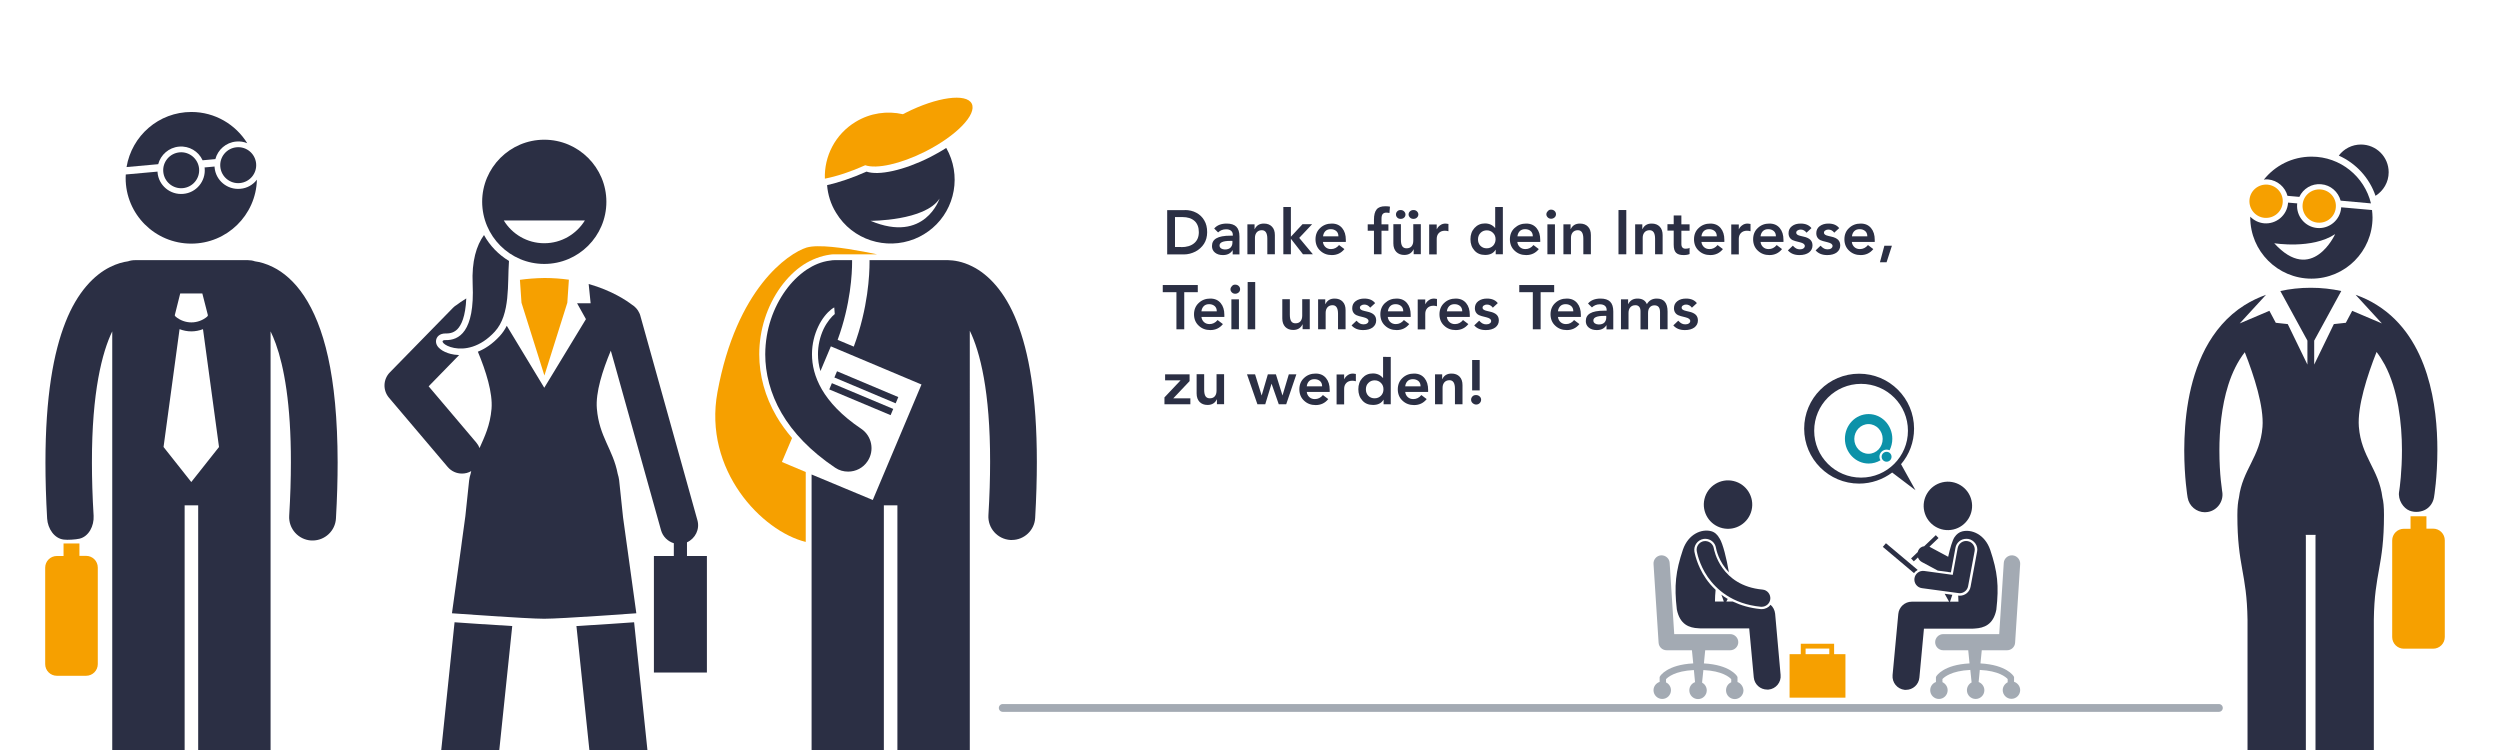 <?xml version="1.0" encoding="UTF-8"?>
<!-- Generator: Adobe Illustrator 25.0.1, SVG Export Plug-In . SVG Version: 6.00 Build 0)  -->
<svg preserveAspectRatio="xMidYMid slice" width="30px" height="9px" xmlns="http://www.w3.org/2000/svg" xmlns:xlink="http://www.w3.org/1999/xlink" version="1.1" x="0px" y="0px" viewBox="0 0 1920 620" style="enable-background:new 0 0 1920 620;" xml:space="preserve">
<style type="text/css">
	.st0{fill:none;stroke:#A3AAB3;stroke-width:6;stroke-linecap:round;}
	.st1{fill:#2B2F44;}
	.st2{fill:#F6A000;}
	.st3{fill:#A3AAB3;}
	.st4{fill:#0C92A9;}
</style>
<g id="Layer_1">
	<path class="st0" d="M770.1,565.7h934"></path>
</g>
<g id="Ebene_2">
	<g>
		<path class="st1" d="M1863.1,413.2c3.2-1.9,5.5-5.2,6.2-9.2c0.1-0.5,2.6-15.5,2.6-36.3c0-17-1.6-37.9-8-58.2    c-6.4-20.2-17.9-40.4-38.4-53.2c-5-3.2-10.5-5.8-16.4-7.9l20.2,22l-22.8-9.7l-4.9,9.2l-9.2,1l-15.1,31.1v-18.4l20.8-38.1    c-7.3-1.6-15.1-2.5-23.4-2.5c-8.4,0-16.2,0.9-23.4,2.5l20.8,38.1v18.4l-15.1-31.1l-9.2-1l-4.9-9.2l-22.8,9.7l20.2-22    c-5.9,2.1-11.4,4.8-16.4,7.9c-13.6,8.5-23.3,20.5-30.1,33.3c-13.5,25.8-16.2,55.5-16.3,78.2c0,20.8,2.5,35.8,2.6,36.3    c1.1,6.6,6.8,11.3,13.3,11.3c0.7,0,1.5-0.1,2.2-0.2c7.3-1.2,12.3-8.2,11.1-15.5c0,0,0-0.1-0.1-0.5c-0.1-0.4-0.1-0.9-0.2-1.7    c-0.2-1.5-0.5-3.8-0.8-6.6c-0.6-5.7-1.1-13.8-1.1-23.1c0-15.2,1.6-33.7,6.8-50.1c3-9.5,7.2-18.1,12.7-25.2    c7.2,18.3,14.8,41.9,13.6,57.4c-1.8,23.3-15.4,32.6-18.1,54.4c-0.7,2.9-1.2,7.1-1.2,13.3c0,39.7,7.3,44,7.8,80.5V618    c0,12.4,10.1,22.4,22.4,22.4c12.4,0,22.4-10.1,22.4-22.4V434c0-0.4,0-0.8-0.1-1.2h7.6c0,0.4-0.1,0.8-0.1,1.2V618    c0,12.4,10.1,22.4,22.4,22.4c12.4,0,22.4-10.1,22.4-22.4V497.9c0.5-36.6,7.8-40.8,7.8-80.5c0-6.1-0.4-10.4-1.2-13.3    c-2.7-21.8-16.3-31.1-18.1-54.4c-1.2-15.5,6.4-39.2,13.6-57.4c2.3,3,4.4,6.3,6.3,9.8c10.2,19.2,13.2,45.2,13.2,65.6    c0,16.3-1.7,28.9-2.1,31.4c-0.1,0.4-0.1,0.5-0.1,0.5c-1,6.3,3.2,12.7,8.1,14.6C1855,415.9,1859.9,415.1,1863.1,413.2z"></path>
		<g>
			<path class="st1" d="M1824.4,172.4c6-3.8,10.1-10.4,10.1-18.1c0-11.8-9.5-21.3-21.3-21.3c-6.9,0-13.1,3.3-17,8.5     C1809.4,147.4,1819.7,158.6,1824.4,172.4z"></path>
			<path class="st1" d="M1741.9,159.8c7.3,0.7,13.1,5.9,14.9,12.6l9.1,0.8c2.9-6.3,9.5-10.4,16.8-9.7c7.3,0.6,13.1,5.9,14.9,12.6     l23.3,2.1c-5-20.6-23.5-35.9-45.6-35.9c-14.9,0-28.1,6.9-36.7,17.7C1739.6,159.7,1740.7,159.7,1741.9,159.8z"></path>
			<path class="st1" d="M1822.1,189c0-1.9-0.2-3.8-0.4-5.7l-23.7-2.1c0,0.2,0,0.4,0,0.5c-0.8,9.3-9.1,16.2-18.4,15.4     c-9.3-0.8-16.2-9.1-15.4-18.4c0-0.2,0.1-0.4,0.1-0.5l-7.1-0.6c0,0.2,0,0.4,0,0.5c-0.8,9.3-9.1,16.2-18.4,15.4     c-4.2-0.4-7.9-2.3-10.6-5.1c0,0.2,0,0.4,0,0.6c0,25.9,21,47,47,47C1801.1,236,1822.1,215,1822.1,189z M1746.6,208.8     c0,0,29,4.8,46.8-7C1793.4,201.8,1775.7,240.8,1746.6,208.8z"></path>
			<path class="st2" d="M1741.5,163.8c-7.1-0.6-13.3,4.6-13.9,11.6c-0.6,7.1,4.6,13.3,11.6,13.9c7.1,0.6,13.3-4.6,13.9-11.6     C1753.8,170.7,1748.6,164.5,1741.5,163.8z"></path>
			<path class="st2" d="M1782.3,167.5c-7.1-0.6-13.3,4.6-13.9,11.6c-0.6,7.1,4.6,13.3,11.6,13.9c7.1,0.6,13.3-4.6,13.9-11.6     C1794.6,174.3,1789.4,168.1,1782.3,167.5z"></path>
		</g>
	</g>
	<g>
		<path class="st2" d="M1851.3,418.6v9.5h-5.1c-5,0-9,4-9,9v74.1c0,5,4,9,9,9h22.4c5,0,9-4,9-9V437c0-5-4-9-9-9h-5.1v-9.5H1851.3z"></path>
	</g>
	<g>
		<path class="st2" d="M600.5,376.8l7.8-18.4c-4.6-5.4-8.7-11-12.1-16.9c-8.6-14.8-13.1-31.1-13.1-47.4c0-18.6,5.9-37,16.4-51.6    c5.1-7,10.9-12.8,17.4-17.1c6.4-4.2,13.8-6.9,20.3-7.8l0,0c1.1-0.2,2.3-0.3,3.5-0.3h32.8c-11.9-2.5-32.3-6.4-45.5-6.2    c-3.4,0-6.3,0.4-8.5,1c-14.2,4.5-53.9,31.4-68.5,111.1c-11,59.9,34.2,106.8,67.8,115v-53.7L600.5,376.8z"></path>
	</g>
	<path class="st1" d="M623.3,386.4v71.8v154.5c0,15.3,12.4,27.8,27.8,27.8c11.9,0,22-7.4,25.9-17.9c1.2-3.1,1.8-6.4,1.8-9.8V410.1   h10.4v202.6c0,15.3,12.4,27.8,27.8,27.8c15.3,0,27.8-12.4,27.8-27.8v-220v-42.5V276c7.8,15.9,15.7,46.5,15.6,100.8   c0,12.4-0.4,26-1.3,40.9c-0.6,9.9,7,18.4,16.9,19c0.4,0,0.7,0,1.1,0c9.4,0,17.4-7.4,17.9-16.9c0.9-15.6,1.3-29.9,1.3-43   c0-50.9-6.2-84.6-15.4-107.9c-9.1-23.2-22.1-36.3-34.2-42.3c-7.7-3.9-14.4-4.7-18.5-4.8c-0.3,0-0.5,0-0.8,0h-59.6   c0,0.5,0,1.1,0,1.8c0,8.8-1,34.8-12.1,64.6l-12.4-5.2c10.1-27.4,11.1-51.6,11.1-59.4c0-0.8,0-1.4,0-1.8h-13.6   c-1.1,0-2.1,0.1-3.1,0.3l0,0c-6.9,0.8-12.9,3.5-18.2,7c-6.2,4.2-11.6,9.6-16.2,16c-9.2,12.8-15.5,29.7-15.6,49   c0,14.4,3.8,30.1,12.5,45.1c8.7,15,22.3,29.3,41.2,42c3.1,2.1,6.5,3,10,3c5.8,0,11.5-2.8,14.9-8c5.5-8.2,3.3-19.4-4.9-24.9   c-15.2-10.2-24.6-20.6-30.2-30.2c-5.6-9.7-7.6-18.7-7.6-27.1c0-7.8,1.9-15.1,4.8-21.2c2.8-6,6.8-10.7,9.9-13.1   c1-0.8,1.8-1.3,2.4-1.6l0.4,5.1c-2.3,1.8-5.9,5.9-8.6,11.5c-2.8,6-4.3,12.6-4.3,19.3c0,4.4,0.6,8.7,1.9,13l8-19l69.6,29.3   l-37.4,88.7L623.3,386.4z"></path>
	
		<rect x="663.1" y="293.6" transform="matrix(0.388 -0.921 0.921 0.388 113.123 808.714)" class="st1" width="5.2" height="51.1"></rect>
	
		<rect x="659.1" y="303.2" transform="matrix(0.387 -0.922 0.922 0.387 102.255 811.415)" class="st1" width="5.2" height="51.1"></rect>
	<g>
		<path class="st1" d="M1473.3,444.6c-0.2,0.4-0.4,0.9-0.5,1.4l-5.1,4.9l2.1,2.2l3.2-3c0.5,1.5,1.6,2.8,3.1,3.6l12.1,6.5l10.1,1.4    l3.5-18.9c0.7-4,4.2-6.9,8.3-6.9c0.5,0,1,0,1.6,0.1c2.2,0.4,4.1,1.7,5.4,3.5c1.3,1.9,1.8,4.1,1.3,6.3l-5,26.9    c-0.7,4-4.2,6.9-8.3,6.9c-0.4,0-0.8,0-1.2-0.1l0,0c0.1,1.6,0.2,3.1,0.2,4.7h-6.5c0.6-1.8,1.2-3.6,1.8-5.3l-5.9-0.8    c1.1,2.1,2.2,4.1,3.4,6.1h-28.7c-5.3,0-9.8,4.1-10.3,9.4l-4.4,47c-0.5,5.7,3.6,10.7,9.3,11.3c0.3,0,0.7,0,1,0    c5.3,0,9.8-4,10.3-9.4l3.5-37.6h37.5c0.5,0,1.1-0.1,1.6-0.1c6.9-0.4,14.2-2.8,16.5-14.5c2.1-18.4,0.9-29.2-4.7-45.9    c-4.2-12.1-14.4-16-21.5-14.2c-2.4,0.6-4.4,2.2-5.8,4.3c-0.1,0-0.1,0.1-0.1,0.1c-1.7,2.6-3.4,8.4-4.9,15.1l-13.8-7.4    c-0.2-0.1-0.4-0.2-0.6-0.3l7-6.7l-2.1-2.2l-8.9,8.5C1475.8,441.7,1474.2,442.9,1473.3,444.6z"></path>
		
			<ellipse transform="matrix(0.227 -0.974 0.974 0.227 627.23 1608.699)" class="st1" cx="1326.6" cy="409.4" rx="18.6" ry="18.6"></ellipse>
		<path class="st1" d="M1363.3,493.3c-0.3-2.7-1.6-5.2-3.5-6.8c-1.5,2-4,3.3-6.7,3.3c-0.3,0-0.5,0-0.8,0c-8.5-0.8-15.6-3-21.5-5.8    h-5c0.4-0.7,0.8-1.4,1.1-2c-1.7-1-3.4-2.1-4.9-3.3c0.7,1.7,1.3,3.5,1.9,5.3h-6.8c0-3,0.2-6,0.5-9c-3.1-2.9-5.6-5.9-7.5-8.7    c-7.1-10.3-8.7-20.3-8.8-20.7c-0.7-4.6,2.4-8.9,7-9.7c0.4-0.1,0.9-0.1,1.3-0.1c4.2,0,7.7,3,8.3,7.1c0.1,0.7,1.9,10.3,9.9,18.6    c-1.8-10.6-4.6-21.9-7.1-25.9c0,0,0,0-0.1-0.1c-1.5-2.8-3.7-4.9-6.6-5.6c-7.1-1.8-17.3,2.1-21.5,14.2c-5.6,16.7-6.8,27.6-4.7,45.9    c2.3,11.7,9.6,14.2,16.5,14.5c0.5,0.1,1.1,0.1,1.6,0.1h37.5l3.5,37.6c0.5,5.4,5,9.4,10.3,9.4c0.3,0,0.6,0,1,0    c5.7-0.5,9.9-5.6,9.3-11.3L1363.3,493.3z"></path>
		<path class="st3" d="M1334.4,545.8V542l-0.3-0.6c-0.2-0.4-5.5-8.8-25.5-9.9l1-10.1h19.2c3.4,0,6.2-2.8,6.2-6.2    c0-3.4-2.8-6.2-6.2-6.2h-43l-3.5-54.7c-0.2-3.4-3.2-6-6.6-5.8c-3.4,0.2-6,3.2-5.8,6.6l3.9,60.5c0.2,3.3,2.9,5.8,6.2,5.8h19.4    l1,10.1c-20,1-25.3,9.5-25.5,9.9l-0.3,0.6v3.7c-2.7,0.9-4.7,3.4-4.7,6.4c0,3.7,3,6.7,6.7,6.7s6.7-3,6.7-6.7c0-2.7-1.6-5-3.8-6    v-2.5c1.4-1.5,6.8-6.3,21.4-7l0.9,9.3c-2.6,0.9-4.4,3.4-4.4,6.3c0,3.7,3,6.7,6.7,6.7s6.7-3,6.7-6.7c0-2.6-1.5-4.8-3.6-6l1-9.6    c14.6,0.7,20,5.5,21.4,7v2.4c-2.4,1-4,3.4-4,6.2c0,3.7,3,6.7,6.7,6.7c3.7,0,6.7-3,6.7-6.7C1338.8,549.2,1336.9,546.7,1334.4,545.8    z"></path>
		
			<ellipse transform="matrix(0.974 -0.227 0.227 0.974 -54.188 349.959)" class="st1" cx="1495.8" cy="410.8" rx="18.6" ry="18.6"></ellipse>
		<path class="st3" d="M1545.5,448.5c-3.4-0.2-6.4,2.4-6.6,5.8l-3.5,54.7h-43c-3.4,0-6.2,2.8-6.2,6.2c0,3.4,2.8,6.2,6.2,6.2h19.2    l1,10.1c-20,1-25.3,9.5-25.5,9.9l-0.3,0.6v3.8c-2.6,0.9-4.4,3.4-4.4,6.3c0,3.7,3,6.7,6.7,6.7c3.7,0,6.7-3,6.7-6.7    c0-2.8-1.7-5.1-4-6.2v-2.4c1.4-1.5,6.8-6.3,21.4-7l1,9.6c-2.1,1.1-3.6,3.4-3.6,6c0,3.7,3,6.7,6.7,6.7s6.7-3,6.7-6.7    c0-2.9-1.9-5.4-4.4-6.3l0.9-9.3c14.6,0.7,20,5.5,21.4,7v2.5c-2.2,1.1-3.8,3.4-3.8,6c0,3.7,3,6.7,6.7,6.7c3.7,0,6.7-3,6.7-6.7    c0-3-2-5.5-4.7-6.4V542l-0.3-0.6c-0.2-0.4-5.5-8.8-25.5-9.9l1-10.1h19.4c3.3,0,6-2.5,6.2-5.8l3.9-60.5    C1551.6,451.7,1549,448.7,1545.5,448.5z"></path>
		<path class="st1" d="M1472.8,459.7l-24.4-20.5l-2.4,2.8l24,20.2C1470.7,461.1,1471.7,460.3,1472.8,459.7z"></path>
		<path class="st1" d="M1504.1,477.5c0.3,0,0.6,0.1,0.9,0.1c3.1,0,5.9-2.2,6.5-5.4l5-26.9c0.7-3.6-1.7-7.1-5.3-7.7    c-3.6-0.7-7,1.7-7.7,5.3l-3.8,20.6l-21.9-3c-3.6-0.5-7,2-7.5,5.7c-0.5,3.6,2,7,5.7,7.5L1504.1,477.5z"></path>
		<path class="st1" d="M1427.8,309c-23.3,0-42.2,18.9-42.2,42.2s18.9,42.2,42.2,42.2c9.5,0,18.3-3.2,25.4-8.5l17.9,13.6l-11.1-20    c6.3-7.4,10-16.9,10-27.3C1470,327.9,1451.1,309,1427.8,309z M1429.3,388.8c-19.9,0-36-16.1-36-36s16.1-36,36-36    c19.9,0,36,16.1,36,36C1465.3,372.7,1449.2,388.8,1429.3,388.8z"></path>
		<path class="st2" d="M1417.2,524.4h-8.6v-8H1383v8h-8.6v33.4h42.9V524.4z M1404.9,524.4h-18.2v-4.3h18.2V524.4z"></path>
		<path class="st1" d="M1316.2,443.1c-0.6-3.6-4-6-7.6-5.5c-3.6,0.6-6.1,4-5.5,7.6c0.1,0.4,1.6,10,8.5,20    c6.4,9.2,18.6,20.7,40.8,22.8c0.2,0,0.4,0,0.6,0c3.4,0,6.3-2.6,6.6-6c0.3-3.6-2.3-6.9-6-7.2    C1321.4,471.8,1316.4,444.3,1316.2,443.1z"></path>
		<g>
			<path class="st4" d="M1443.4,372.8c0-3,2.5-5.5,5.5-5.5c0.8,0,1.6,0.2,2.3,0.5c1.3-2.6,2.1-5.6,2.1-8.8c0-10.5-8.2-19-18.2-19     c-10.1,0-18.2,8.5-18.2,19s8.2,19,18.2,19c3.3,0,6.4-0.9,9.1-2.5C1443.7,374.7,1443.4,373.8,1443.4,372.8z M1435,370.5     c-6,0-10.9-5.1-10.9-11.4s4.9-11.4,10.9-11.4s10.9,5.1,10.9,11.4S1441.1,370.5,1435,370.5z"></path>
			<g>
				<path class="st4" d="M1452.7,372.8c0-2.1-1.7-3.8-3.8-3.8c-2.1,0-3.8,1.7-3.8,3.8c0,2.1,1.7,3.8,3.8,3.8      C1451,376.6,1452.7,374.9,1452.7,372.8z"></path>
			</g>
		</g>
	</g>
	<g>
		<g>
			<path class="st2" d="M48.8,439.5v9.5h-5.1c-5,0-9,4-9,9V532c0,5,4,9,9,9h22.4c5,0,9-4,9-9v-74.1c0-5-4-9-9-9h-5.1v-9.5H48.8z"></path>
		</g>
		<path class="st1" d="M61.1,435.7c7.1-1.7,11.2-9.8,10.8-17.5c-0.9-14.9-1.3-28.5-1.3-40.9c-0.1-54.4,7.9-84.9,15.6-100.8v73.8    v42.5v220c0,15.3,12.4,27.8,27.8,27.8c15.3,0,27.8-12.4,27.8-27.8V410.1h10.4v202.6c0,15.3,12.4,27.8,27.8,27.8    c15.3,0,27.8-12.4,27.8-27.8v-220v-42.5v-73.7c1.3,2.7,2.7,5.9,4,9.5c6.3,17.5,11.7,46.3,11.6,91.2c0,12.4-0.4,26-1.3,40.9    c-0.6,9.9,7,18.4,16.9,19c0.4,0,0.7,0,1.1,0c9.4,0,17.4-7.4,17.9-16.9c0.9-15.6,1.3-29.9,1.3-43c-0.1-67.8-10.9-105.3-25.7-127.8    c-7.4-11.2-16-18.4-24-22.3c-5.2-2.6-10-3.9-13.8-4.4c-1.7-0.6-3.5-0.9-5.4-0.9h-86.7c-1.9,0-3.7,0.3-5.4,0.9    c-3.8,0.5-8.6,1.8-13.8,4.4c-12.1,6-25.1,19.1-34.2,42.3c-9.2,23.3-15.4,57-15.4,107.9c0,13.1,0.4,27.4,1.3,43    c0.5,7.7,5.5,15.3,12.8,16.1C51.8,436.8,58.1,436.4,61.1,435.7z M138.4,247.4h8.5h8.5l4.3,16.8l-0.6,1c-3.5,2.9-7.8,4.4-12.1,4.4    c-4.3,0-8.6-1.5-12.1-4.4l-0.7-1L138.4,247.4z M146.9,392.2l-21.3-26.9l12.3-90.5c2.9,1.1,6,1.7,9,1.7h0c0,0,0,0,0,0    c3.1,0,6.1-0.6,9-1.7l12.3,90.5L146.9,392.2z"></path>
		<g>
			<path class="st1" d="M137.5,134.6c7.9-0.7,15,3.7,18.1,10.5l9.8-0.9c1.9-7.2,8.1-12.8,16-13.5c3-0.3,5.9,0.2,8.5,1.3     c-8.9-14.4-24.8-24-42.9-24c-25.1,0-45.8,18.3-49.8,42.3l24.3-2.2C123.4,140.9,129.6,135.3,137.5,134.6z"></path>
			<path class="st1" d="M146.9,209.1c27.4,0,49.7-21.9,50.4-49.1c-3,3.9-7.5,6.6-12.8,7c-10,0.9-18.9-6.5-19.7-16.5     c0-0.2,0-0.4,0-0.6l-7.7,0.7c0,0.2,0.1,0.4,0.1,0.6c0.9,10-6.5,18.9-16.5,19.7c-10,0.9-18.9-6.5-19.7-16.5c0-0.2,0-0.4,0-0.6     L96.6,156c0,0.9-0.1,1.7-0.1,2.6C96.4,186.5,119,209.1,146.9,209.1z"></path>
			<path class="st1" d="M184.2,162.6c7.6-0.7,13.2-7.4,12.5-15c-0.7-7.6-7.4-13.2-15-12.5c-7.6,0.7-13.2,7.4-12.5,15     C169.9,157.7,176.6,163.3,184.2,162.6z"></path>
			<path class="st1" d="M137.9,139c-7.6,0.7-13.2,7.4-12.5,15c0.7,7.6,7.4,13.2,15,12.5c7.6-0.7,13.2-7.4,12.5-15     C152.2,144,145.5,138.3,137.9,139z"></path>
		</g>
	</g>
	<g>
		<path class="st2" d="M695.6,108.6c-0.7,0.4-1.4,0.8-2.2,1.1c-12-2.7-25-1-36.3,5.9c-15.7,9.5-24.2,26.5-23.6,43.6    c9.2-1.8,19.9-5.3,31-10.3c8.7,3,27-0.9,46.1-10.5c23.9-12.1,39.8-28.5,35.7-36.8C742.2,93.4,719.5,96.5,695.6,108.6z"></path>
		<path class="st1" d="M726.7,135.6c-3.8,2.5-8,4.8-12.4,7.1c-20.2,10.2-39.6,14.3-48.8,11.1c-10.8,4.8-21.1,8.3-30.3,10.4    c0.6,7.3,2.8,14.6,6.9,21.2c12.6,20.9,38.3,28.9,60.3,20.1c2.5-1,4.9-2.2,7.2-3.6s4.5-3,6.5-4.7    C733.7,182.2,738.5,156.3,726.7,135.6z M668.6,191.6c0,0,41.9,0.1,53-17.1C721.6,174.4,710.4,209.2,668.6,191.6z"></path>
	</g>
</g>
<g id="Ebene_3">
	<g>
		<g>
			<path class="st1" d="M910,183.3c3.2,0,6.2,0.7,8.8,2.1c2.6,1.4,4.7,3.4,6.1,5.9c1.5,2.5,2.2,5.5,2.2,9c0,3.4-0.8,6.4-2.4,8.9     c-1.6,2.5-3.8,4.5-6.6,6c-2.8,1.4-5.7,2.2-8.9,2.2h-12.8v-34H910z M907.2,211.8c4.2,0,7.5-1,9.9-3c2.4-2,3.6-4.8,3.6-8.5     c0-3.7-1.1-6.6-3.3-8.6c-2.2-2-5.3-3-9.4-3h-5.6v23H907.2z"></path>
			<path class="st1" d="M942.1,193.7c3.3,0,5.8,0.8,7.4,2.4c1.6,1.6,2.4,4.1,2.4,7.5v13.8h-5.2v-3.2h-0.1c-1.6,2.5-4,3.7-7.4,3.7     c-2.5,0-4.5-0.6-6.1-1.9c-1.6-1.3-2.3-3-2.3-5c0-2.7,1.1-4.7,3.4-6c2.2-1.3,5.8-2,10.8-2h1.8v-0.7c0-1.3-0.5-2.4-1.4-3.1     c-1-0.8-2.2-1.1-3.8-1.1c-2.4,0-4.4,0.8-6.1,2.4l-3-3C934.7,194.9,938,193.7,942.1,193.7z M936.6,210.5c0,1,0.4,1.7,1.2,2.3     c0.8,0.5,1.8,0.8,2.9,0.8c2,0,3.4-0.5,4.4-1.5c0.9-1,1.4-2.2,1.4-3.7V207h-1.7C939.3,207,936.6,208.2,936.6,210.5z"></path>
			<path class="st1" d="M970.7,193.7c2.6,0,4.7,0.8,6.2,2.4c1.5,1.6,2.2,3.7,2.2,6.5v14.7h-5.8v-12c0-4.3-1.4-6.5-4.2-6.5     c-1.6,0-2.9,0.5-3.9,1.6c-0.9,1.1-1.4,2.4-1.4,4.2v12.7h-5.8v-23h5.5v3.7h0.1C965,195.1,967.3,193.7,970.7,193.7z"></path>
			<path class="st1" d="M991.4,181v22.8l8.9-9.6h7.4l-9.9,10.5l10.5,12.6h-7.6l-9.2-11.8h-0.1v11.8h-5.8V181H991.4z"></path>
			<path class="st1" d="M1022.8,193.7c3.5,0,6.1,1.2,8,3.5c1.9,2.3,2.8,5.3,2.8,9v1.6H1016c0.2,1.7,0.9,3,2,4c1.1,1,2.5,1.5,4.2,1.5     c2.4,0,4.5-1,6.2-3.1l4.1,3.1c-2.5,3.1-5.7,4.6-9.7,4.6c-3.5,0-6.5-1.1-8.9-3.4c-2.4-2.2-3.6-5.2-3.6-8.7c0-3.6,1.2-6.5,3.6-8.7     C1016.3,194.8,1019.3,193.7,1022.8,193.7z M1027.9,203.5c0-1.8-0.6-3.2-1.7-4.1c-1.1-0.9-2.5-1.4-4.2-1.4c-1.7,0-3.1,0.5-4.1,1.5     c-1,1-1.6,2.3-1.8,4H1027.9z"></path>
			<path class="st1" d="M1063.9,180.4c1.4,0,2.6,0.1,3.6,0.3l-0.4,4.9c-0.9-0.2-1.7-0.3-2.4-0.3c-1.3,0-2.2,0.4-2.8,1.1     c-0.6,0.7-0.9,1.9-0.9,3.5v4.4h5.3v4.9h-5.3v18.1h-5.8v-18.1h-4.8v-4.9h4.8v-3.6c0-3.6,0.7-6.2,2-7.8     C1058.5,181.2,1060.8,180.4,1063.9,180.4z"></path>
			<path class="st1" d="M1075.9,194.3v11.9c0,2.3,0.4,4,1.1,5c0.7,1,1.8,1.5,3.2,1.5c1.7,0,3-0.5,3.9-1.6c0.9-1.1,1.3-2.5,1.3-4.3     v-12.6h5.8v23h-5.5v-3.7h-0.1c-1.3,2.8-3.7,4.3-7.1,4.3c-2.6,0-4.6-0.8-6.1-2.3c-1.5-1.6-2.3-3.7-2.3-6.6v-14.7H1075.9z      M1075.6,183.3c1.1,0,2,0.3,2.7,1s1.1,1.5,1.1,2.4s-0.3,1.8-1,2.4c-0.7,0.7-1.6,1-2.7,1c-1.1,0-1.9-0.3-2.6-1     c-0.7-0.7-1-1.5-1-2.4c0-0.9,0.3-1.7,1-2.4C1073.6,183.7,1074.5,183.3,1075.6,183.3z M1085.5,183.3c1.1,0,2,0.3,2.7,1     c0.7,0.7,1.1,1.5,1.1,2.4s-0.4,1.8-1.1,2.4c-0.7,0.7-1.6,1-2.7,1c-1,0-1.9-0.3-2.6-1c-0.7-0.7-1.1-1.5-1.1-2.4     c0-1,0.4-1.8,1.1-2.4C1083.6,183.6,1084.5,183.3,1085.5,183.3z"></path>
			<path class="st1" d="M1110.3,193.7c0.5,0,1.2,0.1,2.1,0.3v5.6c-1-0.3-1.9-0.4-2.8-0.4c-1.9,0-3.4,0.6-4.5,1.7     c-1.1,1.1-1.7,2.6-1.7,4.5v12h-5.8v-23h5.8v3.6h0.1c0.6-1.3,1.6-2.4,2.7-3.1C1107.4,194,1108.8,193.7,1110.3,193.7z"></path>
			<path class="st1" d="M1154.2,181v36.3h-5.5v-3.5h-0.1c-1.6,2.7-4.3,4-8,4c-3.4,0-6.2-1.1-8.2-3.4c-2.1-2.3-3.1-5.2-3.1-8.7     c0-3.4,1-6.3,3.1-8.6c2.1-2.3,4.8-3.5,8-3.5c3.3,0,5.9,1.2,7.8,3.5h0.1V181H1154.2z M1135.1,205.8c0,2,0.6,3.7,1.9,5     c1.3,1.3,2.9,1.9,4.8,1.9c2,0,3.6-0.7,4.9-2c1.2-1.3,1.9-3,1.9-4.9c0-2-0.6-3.6-1.9-4.9c-1.3-1.3-2.9-2-4.8-2     c-1.9,0-3.5,0.6-4.8,1.9C1135.8,202.1,1135.1,203.8,1135.1,205.8z"></path>
			<path class="st1" d="M1172.1,193.7c3.5,0,6.1,1.2,8,3.5c1.9,2.3,2.8,5.3,2.8,9v1.6h-17.6c0.2,1.7,0.9,3,2,4     c1.1,1,2.5,1.5,4.2,1.5c2.4,0,4.5-1,6.2-3.1l4.1,3.1c-2.5,3.1-5.7,4.6-9.7,4.6c-3.5,0-6.5-1.1-8.9-3.4c-2.4-2.2-3.6-5.2-3.6-8.7     c0-3.6,1.2-6.5,3.6-8.7C1165.7,194.8,1168.6,193.7,1172.1,193.7z M1177.2,203.5c0-1.8-0.6-3.2-1.7-4.1c-1.1-0.9-2.5-1.4-4.2-1.4     c-1.7,0-3.1,0.5-4.1,1.5c-1,1-1.6,2.3-1.8,4H1177.2z"></path>
			<path class="st1" d="M1191.2,183c1.1,0,1.9,0.3,2.7,1c0.7,0.7,1.1,1.5,1.1,2.5c0,1-0.4,1.9-1.1,2.5c-0.7,0.6-1.6,1-2.6,1     c-1,0-1.9-0.3-2.6-1c-0.7-0.7-1.1-1.5-1.1-2.4s0.4-1.7,1.1-2.4C1189.4,183.3,1190.2,183,1191.2,183z M1194.2,194.3v23h-5.8v-23     H1194.2z"></path>
			<path class="st1" d="M1213.4,193.7c2.6,0,4.7,0.8,6.2,2.4c1.5,1.6,2.2,3.7,2.2,6.5v14.7h-5.8v-12c0-4.3-1.4-6.5-4.2-6.5     c-1.6,0-2.9,0.5-3.9,1.6c-0.9,1.1-1.4,2.4-1.4,4.2v12.7h-5.8v-23h5.5v3.7h0.1C1207.7,195.1,1210,193.7,1213.4,193.7z"></path>
			<path class="st1" d="M1249,183.3v34h-6v-34H1249z"></path>
			<path class="st1" d="M1268.5,193.7c2.6,0,4.7,0.8,6.2,2.4c1.5,1.6,2.2,3.7,2.2,6.5v14.7h-5.8v-12c0-4.3-1.4-6.5-4.2-6.5     c-1.6,0-2.9,0.5-3.9,1.6c-0.9,1.1-1.4,2.4-1.4,4.2v12.7h-5.8v-23h5.5v3.7h0.1C1262.8,195.1,1265.1,193.7,1268.5,193.7z"></path>
			<path class="st1" d="M1291.3,187.6v6.7h6.3v4.9h-6.3v10.2c0,2.4,1.1,3.6,3.2,3.6c1.4,0,2.5-0.2,3.1-0.7v4.8     c-1.1,0.5-2.6,0.8-4.6,0.8c-2.7,0-4.6-0.6-5.8-1.8c-1.2-1.2-1.8-3.2-1.8-6.2v-10.8h-4.8v-4.9h4.8v-6.7H1291.3z"></path>
			<path class="st1" d="M1313.5,193.7c3.5,0,6.1,1.2,8,3.5c1.9,2.3,2.8,5.3,2.8,9v1.6h-17.6c0.2,1.7,0.9,3,2,4     c1.1,1,2.5,1.5,4.2,1.5c2.4,0,4.5-1,6.2-3.1l4.1,3.1c-2.5,3.1-5.7,4.6-9.7,4.6c-3.5,0-6.5-1.1-8.9-3.4c-2.4-2.2-3.6-5.2-3.6-8.7     c0-3.6,1.2-6.5,3.6-8.7C1307,194.8,1310,193.7,1313.5,193.7z M1318.5,203.5c0-1.8-0.6-3.2-1.7-4.1c-1.1-0.9-2.5-1.4-4.2-1.4     c-1.7,0-3.1,0.5-4.1,1.5c-1,1-1.6,2.3-1.8,4H1318.5z"></path>
			<path class="st1" d="M1342.3,193.7c0.5,0,1.2,0.1,2.1,0.3v5.6c-1-0.3-1.9-0.4-2.8-0.4c-1.9,0-3.4,0.6-4.5,1.7     c-1.1,1.1-1.7,2.6-1.7,4.5v12h-5.8v-23h5.8v3.6h0.1c0.6-1.3,1.6-2.4,2.7-3.1C1339.4,194,1340.8,193.7,1342.3,193.7z"></path>
			<path class="st1" d="M1358.9,193.7c3.5,0,6.1,1.2,8,3.5c1.9,2.3,2.8,5.3,2.8,9v1.6h-17.6c0.2,1.7,0.9,3,2,4     c1.1,1,2.5,1.5,4.2,1.5c2.4,0,4.5-1,6.2-3.1l4.1,3.1c-2.5,3.1-5.7,4.6-9.7,4.6c-3.5,0-6.5-1.1-8.9-3.4c-2.4-2.2-3.6-5.2-3.6-8.7     c0-3.6,1.2-6.5,3.6-8.7C1352.4,194.8,1355.3,193.7,1358.9,193.7z M1363.9,203.5c0-1.8-0.6-3.2-1.7-4.1c-1.1-0.9-2.5-1.4-4.2-1.4     c-1.7,0-3.1,0.5-4.1,1.5c-1,1-1.6,2.3-1.8,4H1363.9z"></path>
			<path class="st1" d="M1382.9,193.7c3.8,0,6.5,1.2,8.3,3.5l-3.8,3.5c-1.2-1.6-2.7-2.4-4.5-2.4c-0.9,0-1.7,0.2-2.4,0.7     c-0.7,0.4-1,1-1,1.8c0,1.1,1.1,1.9,3.4,2.4l2.1,0.5c2.5,0.5,4.3,1.4,5.4,2.5c1.1,1.1,1.6,2.6,1.6,4.3c0,2.2-0.9,4-2.7,5.4     c-1.8,1.3-4.2,2-7.3,2c-3.9,0-6.8-1.2-8.9-3.6l3.8-3.6c1,1.1,1.9,1.8,2.7,2.2c0.8,0.4,1.7,0.6,2.7,0.6c1.1,0,2-0.2,2.7-0.7     s1.1-1.1,1.1-1.9c0-1.3-1.2-2.2-3.6-2.8c-3.1-0.7-5-1.3-5.8-1.7c-0.8-0.4-1.4-0.9-1.8-1.4c-0.5-0.6-0.8-1.2-1-1.8     c-0.2-0.7-0.3-1.4-0.3-2.1c0-2.3,0.9-4.1,2.6-5.4C1378,194.3,1380.2,193.7,1382.9,193.7z"></path>
			<path class="st1" d="M1404.2,193.7c3.8,0,6.5,1.2,8.3,3.5l-3.8,3.5c-1.2-1.6-2.7-2.4-4.5-2.4c-0.9,0-1.7,0.2-2.4,0.7     c-0.7,0.4-1,1-1,1.8c0,1.1,1.1,1.9,3.4,2.4l2.1,0.5c2.5,0.5,4.3,1.4,5.4,2.5c1.1,1.1,1.6,2.6,1.6,4.3c0,2.2-0.9,4-2.7,5.4     c-1.8,1.3-4.2,2-7.3,2c-3.9,0-6.8-1.2-8.9-3.6l3.8-3.6c1,1.1,1.9,1.8,2.7,2.2c0.8,0.4,1.7,0.6,2.7,0.6c1.1,0,2-0.2,2.7-0.7     s1.1-1.1,1.1-1.9c0-1.3-1.2-2.2-3.6-2.8c-3.1-0.7-5-1.3-5.8-1.7c-0.8-0.4-1.4-0.9-1.8-1.4c-0.5-0.6-0.8-1.2-1-1.8     c-0.2-0.7-0.3-1.4-0.3-2.1c0-2.3,0.9-4.1,2.6-5.4C1399.4,194.3,1401.6,193.7,1404.2,193.7z"></path>
			<path class="st1" d="M1429,193.7c3.5,0,6.1,1.2,8,3.5c1.9,2.3,2.8,5.3,2.8,9v1.6h-17.6c0.2,1.7,0.9,3,2,4c1.1,1,2.5,1.5,4.2,1.5     c2.4,0,4.5-1,6.2-3.1l4.1,3.1c-2.5,3.1-5.7,4.6-9.7,4.6c-3.5,0-6.5-1.1-8.9-3.4c-2.4-2.2-3.6-5.2-3.6-8.7c0-3.6,1.2-6.5,3.6-8.7     C1422.5,194.8,1425.5,193.7,1429,193.7z M1434.1,203.5c0-1.8-0.6-3.2-1.7-4.1c-1.1-0.9-2.5-1.4-4.2-1.4c-1.7,0-3.1,0.5-4.1,1.5     c-1,1-1.6,2.3-1.8,4H1434.1z"></path>
			<path class="st1" d="M1453,210.7l-4.1,12.7h-5.1l3.4-12.7H1453z"></path>
			<path class="st1" d="M919.9,240.9v5.5h-10.4v28.5h-6v-28.5H893v-5.5H919.9z"></path>
			<path class="st1" d="M929.5,251.3c3.5,0,6.1,1.2,8,3.5s2.8,5.3,2.8,9v1.6h-17.6c0.2,1.7,0.9,3,2,4c1.1,1,2.5,1.5,4.2,1.5     c2.4,0,4.5-1,6.2-3.1l4.1,3.1c-2.5,3.1-5.7,4.6-9.7,4.6c-3.5,0-6.5-1.1-8.9-3.4c-2.4-2.2-3.6-5.2-3.6-8.7s1.2-6.5,3.6-8.7     C923,252.4,926,251.3,929.5,251.3z M934.5,261.1c0-1.8-0.6-3.2-1.7-4.1s-2.5-1.4-4.2-1.4c-1.7,0-3.1,0.5-4.1,1.5     c-1,1-1.6,2.3-1.8,4H934.5z"></path>
			<path class="st1" d="M948.6,240.6c1.1,0,1.9,0.3,2.7,1c0.7,0.7,1.1,1.5,1.1,2.5c0,1-0.4,1.9-1.1,2.5c-0.7,0.6-1.6,1-2.6,1     c-1,0-1.9-0.3-2.6-1c-0.7-0.7-1.1-1.5-1.1-2.4c0-0.9,0.4-1.7,1.1-2.4C946.7,240.9,947.6,240.6,948.6,240.6z M951.5,251.9v23h-5.8     v-23H951.5z"></path>
			<path class="st1" d="M964,238.6v36.3h-5.8v-36.3H964z"></path>
			<path class="st1" d="M990.6,251.9v11.9c0,2.3,0.4,4,1.1,5c0.7,1,1.8,1.5,3.2,1.5c1.7,0,3-0.5,3.9-1.6c0.9-1.1,1.3-2.5,1.3-4.3     v-12.6h5.8v23h-5.5v-3.7h-0.1c-1.3,2.8-3.7,4.3-7.1,4.3c-2.6,0-4.6-0.8-6.1-2.3c-1.5-1.6-2.3-3.7-2.3-6.6v-14.7H990.6z"></path>
			<path class="st1" d="M1025,251.3c2.6,0,4.7,0.8,6.2,2.4c1.5,1.6,2.2,3.7,2.2,6.5v14.7h-5.8v-12c0-4.3-1.4-6.5-4.2-6.5     c-1.6,0-2.9,0.5-3.9,1.6c-0.9,1.1-1.4,2.4-1.4,4.2v12.7h-5.8v-23h5.5v3.7h0.1C1019.3,252.7,1021.6,251.3,1025,251.3z"></path>
			<path class="st1" d="M1047.8,251.3c3.8,0,6.5,1.2,8.3,3.5l-3.8,3.5c-1.2-1.6-2.7-2.4-4.5-2.4c-0.9,0-1.7,0.2-2.4,0.7     c-0.7,0.4-1,1-1,1.8c0,1.1,1.1,1.9,3.4,2.4l2.1,0.5c2.5,0.5,4.3,1.4,5.4,2.5c1.1,1.1,1.6,2.6,1.6,4.3c0,2.2-0.9,4-2.7,5.4     c-1.8,1.3-4.2,2-7.3,2c-3.9,0-6.8-1.2-8.9-3.6l3.8-3.6c1,1.1,1.9,1.8,2.7,2.2c0.8,0.4,1.7,0.6,2.7,0.6c1.1,0,2-0.2,2.7-0.7     c0.8-0.5,1.1-1.1,1.1-1.9c0-1.3-1.2-2.2-3.6-2.8c-3.1-0.7-5-1.3-5.8-1.7c-0.8-0.4-1.4-0.9-1.8-1.4c-0.5-0.6-0.8-1.2-1-1.8     c-0.2-0.7-0.3-1.4-0.3-2.1c0-2.3,0.9-4.1,2.6-5.4C1043,251.9,1045.2,251.3,1047.8,251.3z"></path>
			<path class="st1" d="M1072.6,251.3c3.5,0,6.1,1.2,8,3.5s2.8,5.3,2.8,9v1.6h-17.6c0.2,1.7,0.9,3,2,4c1.1,1,2.5,1.5,4.2,1.5     c2.4,0,4.5-1,6.2-3.1l4.1,3.1c-2.5,3.1-5.7,4.6-9.7,4.6c-3.5,0-6.5-1.1-8.9-3.4c-2.4-2.2-3.6-5.2-3.6-8.7s1.2-6.5,3.6-8.7     C1066.2,252.4,1069.1,251.3,1072.6,251.3z M1077.7,261.1c0-1.8-0.6-3.2-1.7-4.1s-2.5-1.4-4.2-1.4c-1.7,0-3.1,0.5-4.1,1.5     c-1,1-1.6,2.3-1.8,4H1077.7z"></path>
			<path class="st1" d="M1101.5,251.3c0.5,0,1.2,0.1,2.1,0.3v5.6c-1-0.3-1.9-0.4-2.8-0.4c-1.9,0-3.4,0.6-4.5,1.7s-1.7,2.6-1.7,4.5     v12h-5.8v-23h5.8v3.6h0.1c0.6-1.3,1.6-2.4,2.7-3.1C1098.6,251.6,1100,251.3,1101.5,251.3z"></path>
			<path class="st1" d="M1118,251.3c3.5,0,6.1,1.2,8,3.5s2.8,5.3,2.8,9v1.6h-17.6c0.2,1.7,0.9,3,2,4c1.1,1,2.5,1.5,4.2,1.5     c2.4,0,4.5-1,6.2-3.1l4.1,3.1c-2.5,3.1-5.7,4.6-9.7,4.6c-3.5,0-6.5-1.1-8.9-3.4c-2.4-2.2-3.6-5.2-3.6-8.7s1.2-6.5,3.6-8.7     C1111.5,252.4,1114.5,251.3,1118,251.3z M1123,261.1c0-1.8-0.6-3.2-1.7-4.1s-2.5-1.4-4.2-1.4c-1.7,0-3.1,0.5-4.1,1.5     c-1,1-1.6,2.3-1.8,4H1123z"></path>
			<path class="st1" d="M1142,251.3c3.8,0,6.5,1.2,8.3,3.5l-3.8,3.5c-1.2-1.6-2.7-2.4-4.5-2.4c-0.9,0-1.7,0.2-2.4,0.7     c-0.7,0.4-1,1-1,1.8c0,1.1,1.1,1.9,3.4,2.4l2.1,0.5c2.5,0.5,4.3,1.4,5.4,2.5c1.1,1.1,1.6,2.6,1.6,4.3c0,2.2-0.9,4-2.7,5.4     c-1.8,1.3-4.2,2-7.3,2c-3.9,0-6.8-1.2-8.9-3.6l3.8-3.6c1,1.1,1.9,1.8,2.7,2.2c0.8,0.4,1.7,0.6,2.7,0.6c1.1,0,2-0.2,2.7-0.7     c0.8-0.5,1.1-1.1,1.1-1.9c0-1.3-1.2-2.2-3.6-2.8c-3.1-0.7-5-1.3-5.8-1.7c-0.8-0.4-1.4-0.9-1.8-1.4c-0.5-0.6-0.8-1.2-1-1.8     c-0.2-0.7-0.3-1.4-0.3-2.1c0-2.3,0.9-4.1,2.6-5.4C1137.2,251.9,1139.4,251.3,1142,251.3z"></path>
			<path class="st1" d="M1193.6,240.9v5.5h-10.4v28.5h-6v-28.5h-10.4v-5.5H1193.6z"></path>
			<path class="st1" d="M1203.3,251.3c3.5,0,6.1,1.2,8,3.5s2.8,5.3,2.8,9v1.6h-17.6c0.2,1.7,0.9,3,2,4c1.1,1,2.5,1.5,4.2,1.5     c2.4,0,4.5-1,6.2-3.1l4.1,3.1c-2.5,3.1-5.7,4.6-9.7,4.6c-3.5,0-6.5-1.1-8.9-3.4c-2.4-2.2-3.6-5.2-3.6-8.7s1.2-6.5,3.6-8.7     C1196.8,252.4,1199.8,251.3,1203.3,251.3z M1208.3,261.1c0-1.8-0.6-3.2-1.7-4.1s-2.5-1.4-4.2-1.4c-1.7,0-3.1,0.5-4.1,1.5     c-1,1-1.6,2.3-1.8,4H1208.3z"></path>
			<path class="st1" d="M1229.2,251.3c3.3,0,5.8,0.8,7.4,2.4c1.6,1.6,2.4,4.1,2.4,7.5v13.8h-5.2v-3.2h-0.1c-1.6,2.5-4,3.7-7.4,3.7     c-2.5,0-4.5-0.6-6.1-1.9s-2.3-3-2.3-5c0-2.7,1.1-4.7,3.4-6c2.2-1.3,5.8-2,10.8-2h1.8v-0.7c0-1.3-0.5-2.4-1.4-3.1     s-2.2-1.1-3.8-1.1c-2.4,0-4.4,0.8-6.1,2.4l-3-3C1221.8,252.5,1225.1,251.3,1229.2,251.3z M1223.7,268.1c0,1,0.4,1.7,1.2,2.3     c0.8,0.5,1.8,0.8,2.9,0.8c2,0,3.4-0.5,4.4-1.5c0.9-1,1.4-2.2,1.4-3.7v-1.4h-1.7C1226.4,264.6,1223.7,265.8,1223.7,268.1z"></path>
			<path class="st1" d="M1257.6,251.3c3.6,0,6,1.4,7.2,4.3c1.6-2.8,4.1-4.3,7.6-4.3c5.5,0,8.3,3.3,8.3,10v13.6h-5.8v-13.2     c0-3.5-1.4-5.2-4.3-5.2c-1.5,0-2.7,0.5-3.6,1.6c-0.9,1-1.3,2.5-1.3,4.4v12.5h-5.8V261c0-1.4-0.3-2.6-1-3.4     c-0.7-0.8-1.6-1.2-2.9-1.2c-1.8,0-3.1,0.6-4,1.7s-1.3,2.5-1.3,4.2v12.6h-5.8v-23h5.5v3.6h0.1     C1251.9,252.7,1254.3,251.3,1257.6,251.3z"></path>
			<path class="st1" d="M1294.9,251.3c3.8,0,6.5,1.2,8.3,3.5l-3.8,3.5c-1.2-1.6-2.7-2.4-4.5-2.4c-0.9,0-1.7,0.2-2.4,0.7     c-0.7,0.4-1,1-1,1.8c0,1.1,1.1,1.9,3.4,2.4l2.1,0.5c2.5,0.5,4.3,1.4,5.4,2.5c1.1,1.1,1.6,2.6,1.6,4.3c0,2.2-0.9,4-2.7,5.4     c-1.8,1.3-4.2,2-7.3,2c-3.9,0-6.8-1.2-8.9-3.6l3.8-3.6c1,1.1,1.9,1.8,2.7,2.2c0.8,0.4,1.7,0.6,2.7,0.6c1.1,0,2-0.2,2.7-0.7     c0.8-0.5,1.1-1.1,1.1-1.9c0-1.3-1.2-2.2-3.6-2.8c-3.1-0.7-5-1.3-5.8-1.7c-0.8-0.4-1.4-0.9-1.8-1.4c-0.5-0.6-0.8-1.2-1-1.8     c-0.2-0.7-0.3-1.4-0.3-2.1c0-2.3,0.9-4.1,2.6-5.4C1290,251.9,1292.2,251.3,1294.9,251.3z"></path>
			<path class="st1" d="M913.6,309.5v5.2l-12.5,13.2h13.1v4.6h-19.9v-5.3l12.3-13v-0.1h-11.8v-4.6H913.6z"></path>
			<path class="st1" d="M924.8,309.5v11.9c0,2.3,0.4,4,1.1,5c0.7,1,1.8,1.5,3.2,1.5c1.7,0,3-0.5,3.9-1.6c0.9-1.1,1.3-2.5,1.3-4.3     v-12.6h5.8v23h-5.5v-3.7h-0.1c-1.3,2.8-3.7,4.3-7.1,4.3c-2.6,0-4.6-0.8-6.1-2.3c-1.5-1.6-2.3-3.7-2.3-6.6v-14.7H924.8z"></path>
			<path class="st1" d="M963.9,309.5l5,16.1h0.1l4.7-16.1h6.2l5,16.1h0.1l4.8-16.1h5.8l-7.8,23h-5.7l-5.5-15.7h-0.1l-4.8,15.7h-6     l-8-23H963.9z"></path>
			<path class="st1" d="M1010.4,308.9c3.5,0,6.1,1.2,8,3.5c1.9,2.3,2.8,5.3,2.8,9v1.6h-17.6c0.2,1.7,0.9,3,2,4     c1.1,1,2.5,1.5,4.2,1.5c2.4,0,4.5-1,6.2-3.1l4.1,3.1c-2.5,3.1-5.7,4.6-9.7,4.6c-3.5,0-6.5-1.1-8.9-3.4c-2.4-2.2-3.6-5.2-3.6-8.7     s1.2-6.5,3.6-8.7C1003.9,310,1006.9,308.9,1010.4,308.9z M1015.4,318.7c0-1.8-0.6-3.2-1.7-4.1s-2.5-1.4-4.2-1.4     c-1.7,0-3.1,0.5-4.1,1.5c-1,1-1.6,2.3-1.8,4H1015.4z"></path>
			<path class="st1" d="M1039.2,308.9c0.5,0,1.2,0.1,2.1,0.3v5.6c-1-0.3-1.9-0.4-2.8-0.4c-1.9,0-3.4,0.6-4.5,1.7s-1.7,2.6-1.7,4.5     v12h-5.8v-23h5.8v3.6h0.1c0.6-1.3,1.6-2.4,2.7-3.1C1036.3,309.2,1037.7,308.9,1039.2,308.9z"></path>
			<path class="st1" d="M1068.1,296.2v36.3h-5.5V329h-0.1c-1.6,2.7-4.3,4-8,4c-3.4,0-6.2-1.1-8.2-3.4c-2.1-2.3-3.1-5.2-3.1-8.7     c0-3.4,1-6.3,3.1-8.6c2.1-2.3,4.8-3.5,8-3.5c3.3,0,5.9,1.2,7.8,3.5h0.1v-16.2H1068.1z M1049,321c0,2,0.6,3.7,1.9,5     c1.3,1.3,2.9,1.9,4.8,1.9c2,0,3.6-0.7,4.9-2s1.9-3,1.9-4.9c0-2-0.6-3.6-1.9-4.9c-1.3-1.3-2.9-2-4.8-2c-1.9,0-3.5,0.6-4.8,1.9     C1049.6,317.3,1049,319,1049,321z"></path>
			<path class="st1" d="M1086,308.9c3.5,0,6.1,1.2,8,3.5c1.9,2.3,2.8,5.3,2.8,9v1.6h-17.6c0.2,1.7,0.9,3,2,4c1.1,1,2.5,1.5,4.2,1.5     c2.4,0,4.5-1,6.2-3.1l4.1,3.1c-2.5,3.1-5.7,4.6-9.7,4.6c-3.5,0-6.5-1.1-8.9-3.4c-2.4-2.2-3.6-5.2-3.6-8.7s1.2-6.5,3.6-8.7     C1079.5,310,1082.5,308.9,1086,308.9z M1091,318.7c0-1.8-0.6-3.2-1.7-4.1s-2.5-1.4-4.2-1.4c-1.7,0-3.1,0.5-4.1,1.5     c-1,1-1.6,2.3-1.8,4H1091z"></path>
			<path class="st1" d="M1114.8,308.9c2.6,0,4.7,0.8,6.2,2.4c1.5,1.6,2.2,3.7,2.2,6.5v14.7h-5.8v-12c0-4.3-1.4-6.5-4.2-6.5     c-1.6,0-2.9,0.5-3.9,1.6c-0.9,1.1-1.4,2.4-1.4,4.2v12.7h-5.8v-23h5.5v3.7h0.1C1109,310.3,1111.4,308.9,1114.8,308.9z"></path>
			<path class="st1" d="M1133.6,325.4c1,0,1.9,0.3,2.7,1c0.8,0.7,1.2,1.6,1.2,2.6c0,1-0.4,1.9-1.1,2.6c-0.7,0.7-1.6,1.1-2.7,1.1     c-1,0-1.9-0.4-2.7-1.1s-1.2-1.6-1.2-2.6c0-1.1,0.4-1.9,1.2-2.7C1131.6,325.7,1132.5,325.4,1133.6,325.4z M1136.4,298.5v23.3h-5.8     v-23.3H1136.4z"></path>
		</g>
	</g>
	<g>
		<path class="st2" d="M399.3,236.9l1.2,17.6l17.6,55.9l17.6-55.9l1.2-17.7c-5.8-0.8-12-1.3-18.7-1.3    C411.3,235.6,405.1,236.1,399.3,236.9z"></path>
		<path class="st1" d="M349.1,499.9L337,616c-1.3,12.2,7.6,23.1,19.8,24.4c0.8,0.1,1.6,0.1,2.3,0.1c11.2,0,20.8-8.5,22-19.9    l12.3-117.8C376.1,501.8,355.9,500.4,349.1,499.9z"></path>
		<path class="st1" d="M442.7,502.8L455,620.6c1.2,11.4,10.8,19.9,22,19.9c0.8,0,1.5,0,2.3-0.1c12.2-1.3,21-12.2,19.8-24.4    L487,499.9C480.2,500.4,460,501.8,442.7,502.8z"></path>
		<path class="st1" d="M485.2,255.9c-3.8-2.9-15.1-10.7-33.1-15.8l1.5,14.8h-10.4l6.8,12.2L418,319.8l-28.8-47.6    c-1.4,2.8-3.2,5.5-5.4,7.9c-5.7,6.2-11.5,9.9-16.8,12c6.2,14.9,11.5,31.6,10.5,43.9c-1.1,12.8-5.3,21.3-9.2,30.1    c-0.6-1.5-1.4-2.9-2.5-4.2l-36.6-43.2l23.4-24c-2.7-0.1-5-0.5-6.5-0.9c-5.6-1.4-11.9-5-11.2-10.4c0.3-2.5,2.5-5.4,7.5-5.3    c3.8,0.1,6.6-1,8.9-3.3c2.9-3,6.2-9.5,6.8-23.6c-3.3,2-5.7,3.7-7.1,4.8c-1.1,0.6-2.1,1.4-3,2.3L299.4,308    c-5.2,5.3-5.5,13.7-0.7,19.4l45.1,53.2c2.9,3.4,6.9,5.1,11,5.1c2.5,0,4.9-0.6,7.1-1.9c-0.2,0.7-0.3,1.4-0.5,2.2    c-0.5,1.6-0.9,3.2-1.1,4.9l-2.9,27.5l-2.7,19.7l-0.6,4.6l-7,50.3c0,0,57.5,4.2,70.8,4.2s70.8-4.2,70.8-4.2l-6.8-49.2l-0.8-5.7    l-2.6-18.8l-3-28.5c-0.2-1.7-0.6-3.3-1.1-4.9c-3.6-18.9-14.2-28.3-16-50c-1.1-12.5,4.4-29.5,10.7-44.6l3,10.6l35.6,127.4    c1.4,4.9,5.2,8.5,9.8,9.9v9.8h-15.3v89.5h40.7v-89.5h-15.3v-10.5c6.4-2.9,10-10.1,8-17l-43.9-157.3c-0.2-0.6-0.4-1.3-0.7-1.8    C489.8,259.7,487.7,257.4,485.2,255.9z"></path>
		<path class="st1" d="M342.2,283.2c-10.1-0.2,14.9,18.4,37.8-6.5c12.2-13.3,9.6-36.9,10.9-54.3c-8-4.8-14.7-11.7-19.2-19.9    c-5.8,8.1-9.5,20-8.7,37.6C364.7,277.2,352.3,283.4,342.2,283.2z"></path>
		<path class="st1" d="M418,224.7c26.3,0,47.7-21.4,47.7-47.7c0-26.3-21.4-47.7-47.7-47.7s-47.7,21.4-47.7,47.7    C370.4,203.4,391.7,224.7,418,224.7z M418,208.8c-13.2,0-24.7-7-31.1-17.5h62.3C442.7,201.8,431.2,208.8,418,208.8z"></path>
	</g>
</g>
</svg>
